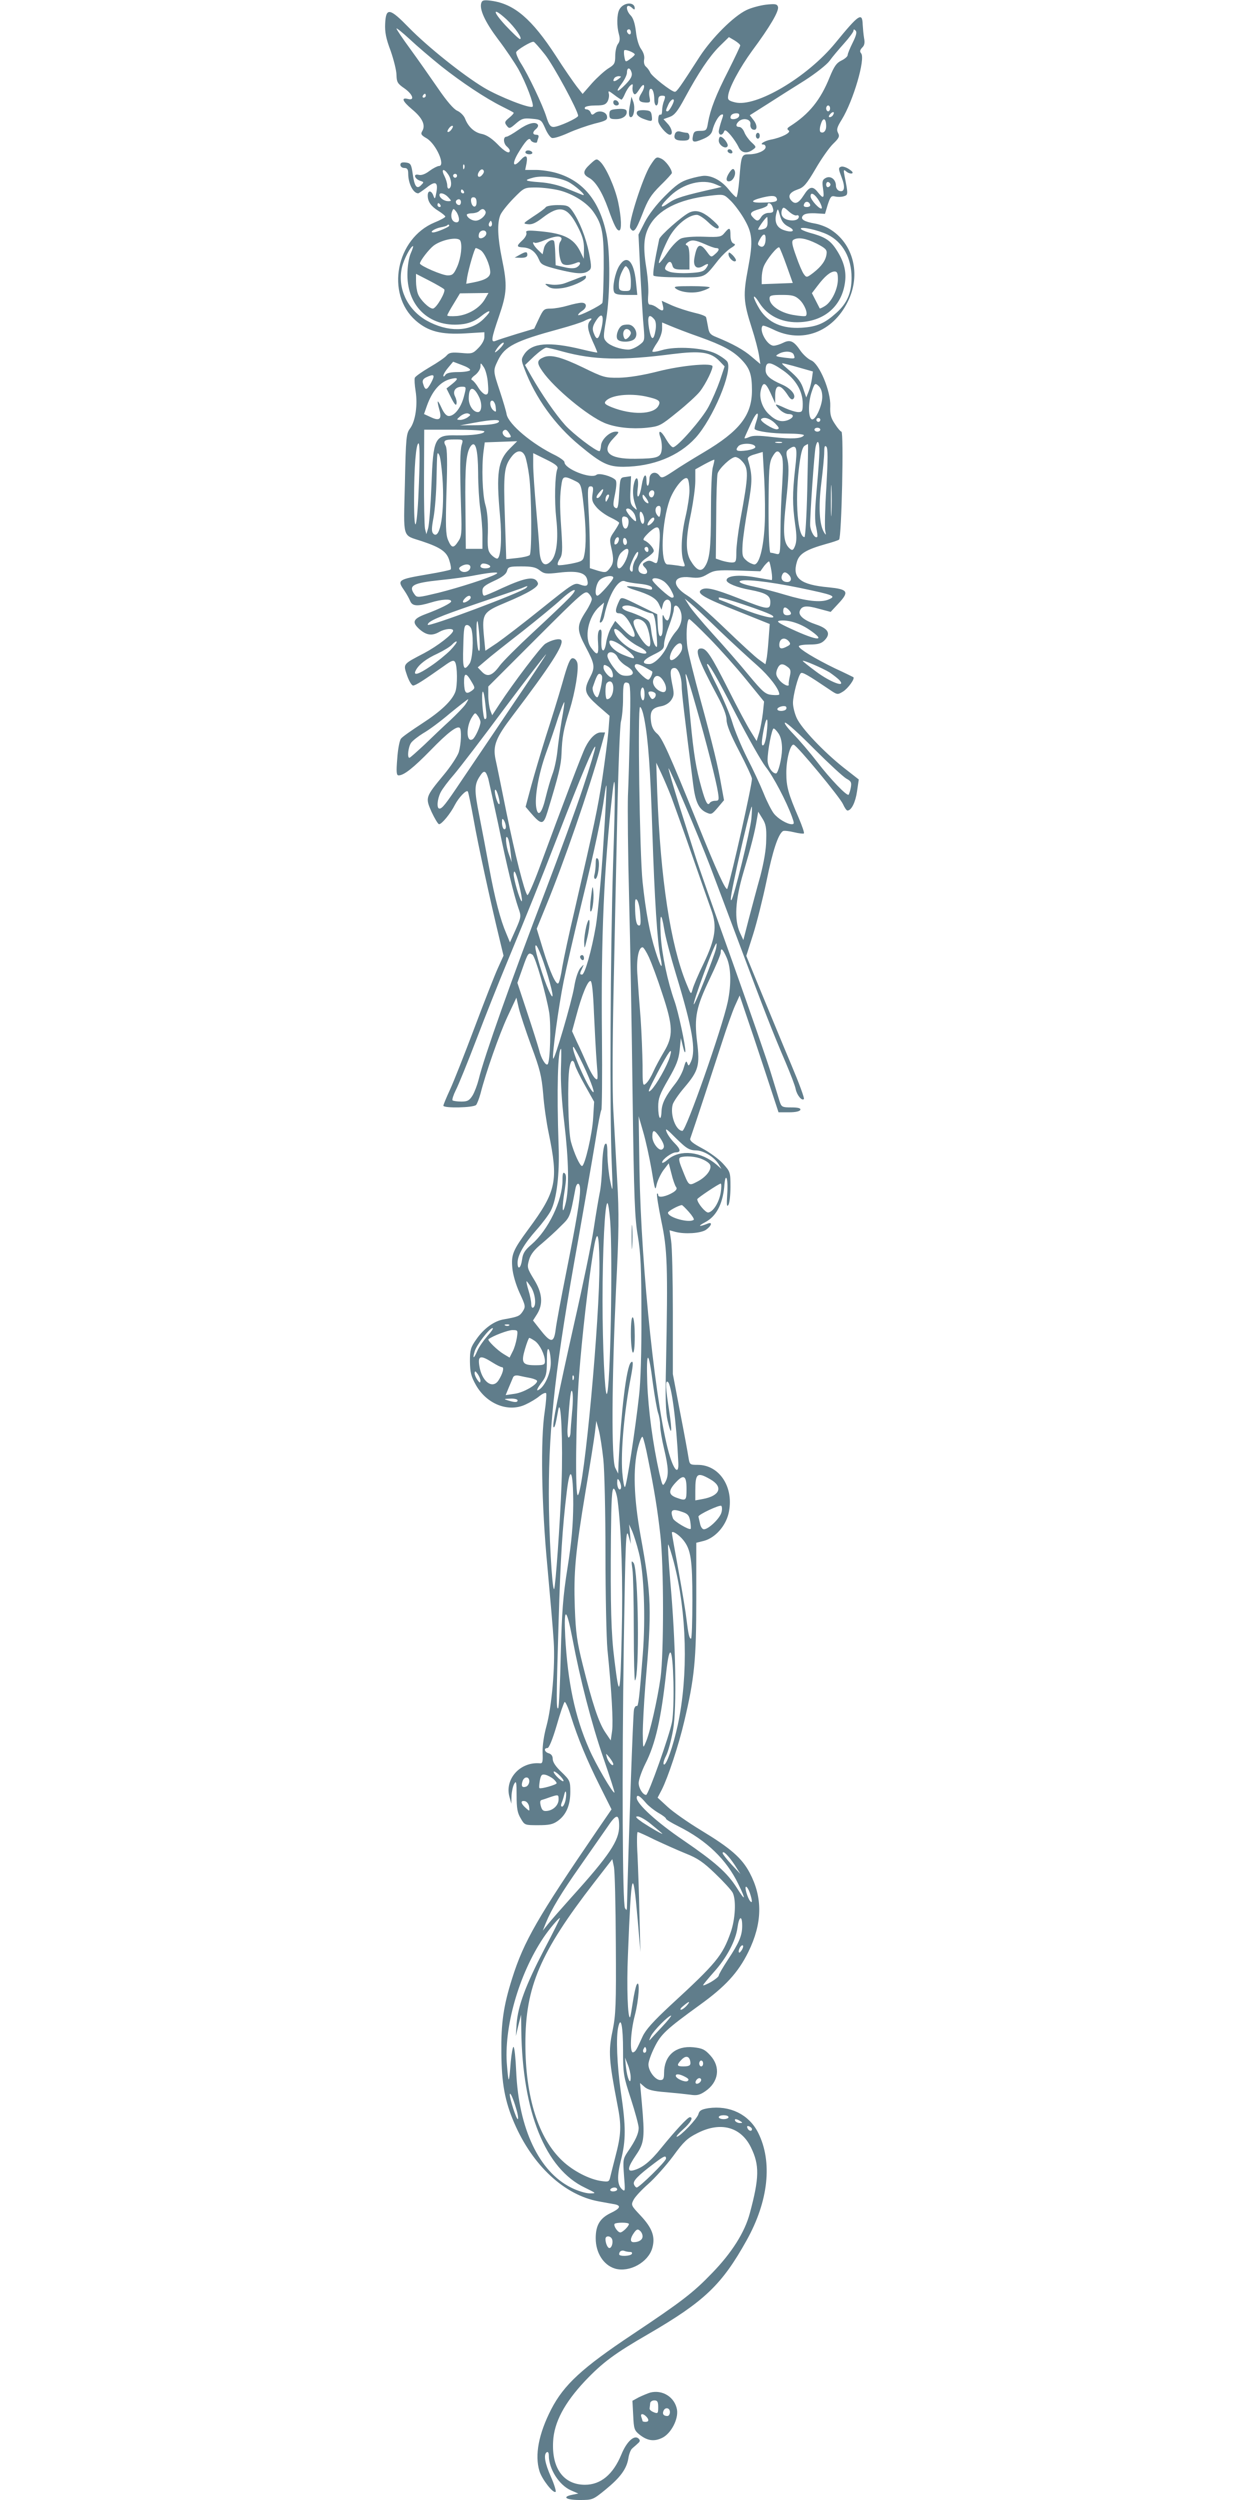 <?xml version="1.0" standalone="no"?>
<!DOCTYPE svg PUBLIC "-//W3C//DTD SVG 20010904//EN"
 "http://www.w3.org/TR/2001/REC-SVG-20010904/DTD/svg10.dtd">
<svg version="1.0" xmlns="http://www.w3.org/2000/svg"
 width="640pt" height="1280pt" viewBox="0 0 640 1280"
 preserveAspectRatio="xMidYMid meet">
<g transform="translate(0,1280) scale(0.1,-0.1)"
fill="#607d8b" stroke="none">
<path d="M2465 12787 c-13 -32 18 -99 85 -188 39 -51 85 -120 104 -153 39 -70
82 -184 73 -192 -12 -12 -172 51 -249 97 -108 65 -288 209 -384 307 -99 102
-118 105 -122 21 -2 -43 4 -76 28 -139 16 -46 30 -102 30 -124 1 -36 5 -44 40
-68 43 -30 55 -64 20 -55 -38 10 -30 -11 20 -53 53 -44 70 -81 52 -111 -9 -15
-6 -21 22 -37 49 -29 99 -142 63 -142 -7 0 -29 -11 -48 -25 -22 -17 -42 -24
-56 -20 -29 7 -21 -21 9 -31 19 -6 19 -7 4 -22 -22 -23 -34 -7 -43 58 -7 50
-11 55 -36 58 -19 2 -27 -1 -27 -12 0 -9 9 -16 20 -16 15 0 20 -7 20 -29 0
-50 25 -100 51 -101 3 0 23 14 44 30 45 36 59 28 49 -26 -6 -34 -8 -36 -15
-16 -10 28 -29 29 -29 1 0 -31 16 -55 55 -79 19 -12 35 -25 35 -29 0 -4 -25
-18 -55 -30 -197 -82 -252 -365 -97 -502 64 -56 130 -73 254 -66 l98 6 0 -25
c0 -15 -13 -38 -31 -56 -28 -29 -34 -30 -88 -25 -48 4 -61 2 -74 -13 -8 -10
-47 -37 -87 -60 -39 -23 -73 -47 -76 -54 -3 -7 -1 -38 4 -69 11 -71 -1 -153
-28 -190 -20 -26 -22 -45 -27 -283 -7 -290 -15 -261 87 -295 96 -32 128 -54
141 -100 7 -21 10 -42 6 -45 -3 -3 -54 -14 -114 -24 -158 -27 -161 -29 -122
-85 11 -16 24 -40 29 -52 11 -27 37 -29 106 -8 55 17 104 20 104 6 0 -9 -55
-37 -133 -66 -63 -24 -69 -41 -29 -77 36 -31 64 -35 102 -13 28 16 70 20 70 6
0 -17 -80 -79 -148 -115 -111 -58 -108 -54 -88 -114 10 -29 24 -52 31 -52 13
0 56 28 158 100 40 29 50 32 57 20 12 -19 13 -122 1 -153 -17 -45 -75 -100
-171 -162 -52 -34 -101 -68 -107 -77 -7 -8 -16 -54 -19 -101 -6 -71 -4 -87 7
-87 27 0 75 38 164 129 87 90 136 127 149 114 10 -10 7 -83 -5 -124 -7 -21
-41 -73 -76 -115 -96 -116 -96 -117 -63 -192 16 -34 33 -62 38 -62 14 0 59 55
81 99 20 38 58 78 66 69 3 -3 16 -67 30 -144 22 -126 85 -416 134 -618 l19
-79 -29 -64 c-16 -35 -70 -173 -120 -306 -50 -133 -106 -275 -125 -316 -19
-41 -34 -78 -34 -82 0 -14 156 -11 168 4 5 6 15 32 22 57 27 107 96 303 138
394 l46 98 12 -53 c7 -30 36 -117 64 -194 45 -120 53 -155 61 -245 4 -58 17
-148 28 -200 51 -247 40 -299 -104 -494 -79 -107 -88 -130 -82 -197 3 -35 18
-86 37 -128 31 -67 32 -71 16 -96 -16 -24 -24 -27 -96 -40 -50 -8 -103 -47
-141 -102 -30 -42 -33 -55 -33 -114 1 -56 6 -77 31 -121 55 -97 166 -141 254
-99 24 11 56 30 71 43 15 12 30 19 34 15 3 -3 0 -46 -7 -94 -22 -142 -17 -473
14 -798 14 -154 29 -325 32 -380 8 -128 -10 -332 -37 -432 -13 -47 -21 -101
-20 -135 2 -50 0 -58 -15 -56 -101 8 -181 -82 -154 -174 l9 -33 1 40 c1 22 7
50 14 62 10 18 12 9 12 -60 0 -65 4 -89 21 -117 20 -35 21 -35 90 -35 55 0 75
4 100 22 43 31 64 80 64 149 0 55 -2 59 -45 101 -29 27 -45 51 -45 67 0 15 -7
25 -20 29 -22 6 -28 27 -7 27 8 0 26 44 47 115 18 64 37 118 41 121 4 2 19
-30 32 -73 36 -114 81 -223 148 -357 l60 -120 -72 -105 c-306 -448 -377 -570
-437 -761 -44 -139 -57 -228 -55 -380 1 -156 18 -249 66 -360 94 -218 257
-369 432 -401 33 -6 70 -13 83 -15 34 -7 27 -22 -22 -45 -55 -27 -76 -63 -76
-129 0 -75 40 -137 98 -155 74 -22 172 32 192 106 16 57 -1 102 -60 165 -49
52 -50 54 -36 81 8 16 42 52 76 82 33 29 90 93 126 141 55 76 74 93 126 119
118 60 222 31 273 -74 44 -90 43 -155 -6 -337 -26 -98 -93 -203 -193 -306 -97
-101 -156 -146 -406 -313 -260 -173 -353 -259 -418 -385 -64 -125 -85 -234
-60 -316 12 -41 71 -117 83 -106 3 3 -7 38 -24 76 -32 72 -39 116 -21 127 6 3
10 -4 10 -18 0 -68 52 -150 112 -177 l39 -17 -30 -6 c-56 -11 -34 -27 37 -27
66 0 68 1 132 53 76 62 108 106 117 159 3 22 12 45 19 51 7 7 21 18 29 26 12
10 14 16 5 25 -22 22 -62 -15 -89 -82 -42 -101 -105 -154 -186 -154 -109 0
-171 84 -163 222 5 98 58 197 162 308 92 97 153 142 326 242 287 167 376 252
503 480 112 201 133 402 59 550 -47 94 -145 142 -256 126 -35 -6 -45 -12 -50
-30 -6 -24 -94 -116 -111 -116 -5 0 9 17 33 38 38 34 54 62 34 62 -11 0 -77
-72 -146 -157 -56 -70 -97 -103 -143 -115 -34 -9 -29 16 14 79 42 61 45 89 29
268 l-9 100 23 -20 c17 -15 43 -22 109 -27 47 -4 104 -10 126 -13 32 -5 47 -2
75 17 70 47 81 125 27 184 -28 31 -41 37 -87 42 -91 9 -150 -43 -150 -132 0
-29 -4 -36 -19 -36 -26 0 -61 46 -61 80 0 15 14 54 31 88 33 67 60 92 231 216
132 95 197 166 249 271 73 148 75 279 7 407 -40 75 -97 125 -249 217 -66 40
-143 94 -171 120 l-51 47 21 40 c32 63 87 229 115 349 53 223 62 317 62 628
l0 288 40 10 c57 16 109 74 125 139 31 131 -44 250 -158 250 -40 0 -41 1 -47
38 -3 20 -22 125 -43 232 l-37 195 0 315 c0 173 -4 339 -9 368 l-8 53 29 -8
c49 -13 129 -8 157 10 29 20 36 43 9 32 -45 -18 -53 -14 -13 7 56 29 89 90 98
180 3 43 8 56 13 43 4 -11 5 -49 2 -85 -3 -48 -2 -61 6 -50 6 8 11 50 11 93 0
76 -1 78 -39 120 -21 23 -69 58 -105 77 -47 25 -65 39 -62 50 22 62 126 380
162 491 24 75 54 160 67 189 l24 53 30 -89 c17 -49 62 -183 100 -299 l69 -210
54 0 c34 0 55 5 58 13 2 8 -11 12 -46 12 -48 0 -51 2 -61 33 -5 17 -24 79 -42
137 -17 58 -107 317 -199 576 -93 259 -177 499 -188 535 -11 35 -48 151 -82
258 -33 106 -59 195 -57 197 4 5 153 -345 212 -499 24 -64 95 -251 156 -415
122 -326 165 -437 232 -593 24 -57 48 -118 51 -136 7 -32 32 -61 42 -50 4 3
-25 82 -64 174 -39 92 -106 256 -151 364 l-80 195 35 110 c19 60 50 184 69
275 31 152 59 238 84 254 6 3 31 0 56 -6 25 -6 48 -9 51 -6 3 3 -9 38 -26 78
-54 125 -64 162 -64 229 -1 70 21 153 38 147 19 -6 237 -270 252 -304 8 -18
18 -33 23 -33 20 0 41 42 49 98 l9 61 -78 61 c-101 80 -216 201 -240 254 -10
22 -19 57 -19 77 0 37 26 138 40 152 7 8 38 -10 146 -83 41 -28 42 -28 70 -11
26 16 63 67 53 74 -2 1 -44 22 -94 45 -103 50 -185 100 -185 113 0 5 25 9 55
9 42 0 60 5 76 21 34 34 21 60 -41 81 -63 21 -94 47 -85 70 10 27 34 29 98 11
l60 -16 39 42 c58 62 50 74 -50 84 -144 13 -187 47 -162 130 12 42 47 63 150
92 30 8 60 18 66 22 13 9 25 553 12 553 -4 0 -19 17 -33 39 -21 31 -26 49 -24
92 3 76 -56 217 -98 234 -16 7 -39 28 -53 47 -35 52 -54 61 -90 43 -16 -8 -38
-15 -49 -15 -33 0 -77 80 -56 102 3 3 27 -6 54 -19 147 -73 305 -14 382 143
69 139 28 299 -94 372 -18 11 -50 23 -72 27 -59 10 -79 23 -64 41 8 10 28 13
62 12 l51 -3 14 47 c14 42 18 47 38 42 12 -3 32 -3 44 1 23 7 23 9 4 105 -6
31 -5 34 9 22 9 -8 22 -12 29 -10 8 3 2 11 -15 22 -15 10 -34 16 -42 12 -13
-5 -12 -12 4 -54 20 -51 15 -79 -13 -69 -9 4 -16 15 -16 26 0 32 -27 53 -52
40 -17 -9 -20 -17 -14 -55 7 -50 2 -54 -26 -19 -27 35 -44 31 -73 -15 -27 -42
-45 -49 -65 -25 -18 22 -6 41 34 55 31 10 45 26 92 106 30 52 71 110 90 128
30 29 34 38 25 55 -9 17 -6 29 19 69 59 96 122 311 99 339 -8 9 -6 17 5 29 12
11 15 25 10 49 -3 18 -6 50 -7 69 -2 65 -19 54 -140 -94 -144 -176 -407 -331
-514 -304 -32 8 -38 13 -35 33 4 41 59 143 123 231 92 124 140 206 132 226 -5
14 -15 15 -62 10 -31 -4 -76 -16 -100 -28 -66 -32 -175 -141 -238 -237 -103
-160 -118 -181 -128 -181 -17 0 -119 80 -126 99 -4 9 -13 22 -21 29 -9 7 -13
22 -10 38 3 16 -3 35 -15 52 -12 16 -23 52 -27 90 -5 42 -14 70 -27 83 -19 19
-26 49 -11 49 4 0 13 -5 20 -12 8 -8 12 -8 12 -1 0 36 -59 32 -79 -6 -13 -24
-14 -85 -2 -127 6 -21 5 -36 -5 -49 -8 -10 -14 -38 -14 -61 0 -38 -4 -45 -35
-64 -19 -12 -57 -46 -84 -76 l-48 -55 -30 38 c-16 21 -65 91 -107 157 -123
189 -213 266 -330 282 -36 5 -47 3 -51 -9z m128 -86 c44 -41 85 -101 69 -101
-5 0 -38 32 -74 70 -69 75 -66 96 5 31z m-334 -240 c105 -83 225 -163 311
-206 30 -15 57 -29 60 -32 2 -2 -8 -14 -23 -26 -23 -19 -25 -24 -13 -40 13
-17 16 -17 48 11 29 25 39 28 81 24 47 -4 49 -6 68 -48 10 -25 26 -47 34 -50
9 -4 46 8 84 25 37 17 98 38 135 48 58 14 67 19 64 37 -3 24 -42 34 -63 16
-12 -10 -16 -9 -21 4 -3 9 -13 16 -21 16 -8 0 -11 5 -8 10 3 6 28 10 55 10 40
0 51 4 61 21 6 12 9 29 6 40 -4 16 -1 15 27 -6 18 -14 35 -25 38 -25 3 0 11
13 18 30 7 16 19 35 27 42 12 10 14 9 12 -7 -2 -11 0 -26 5 -33 6 -10 13 -5
29 20 12 19 22 28 24 20 3 -7 -3 -24 -12 -38 -21 -33 -16 -47 19 -49 26 -1 27
1 21 31 -3 18 -1 35 4 38 11 7 21 -17 21 -55 0 -16 5 -29 10 -29 6 0 10 11 10
25 0 18 5 25 20 25 17 0 18 -3 10 -26 -6 -14 -10 -36 -10 -50 0 -13 -3 -23 -7
-21 -9 2 -13 -6 -13 -32 0 -20 43 -71 60 -71 17 0 11 33 -12 57 l-21 23 31 11
c25 9 41 28 78 97 71 131 125 212 178 265 l48 47 29 -17 c16 -10 29 -21 29
-26 0 -4 -27 -61 -60 -127 -65 -127 -93 -200 -105 -268 -6 -39 -9 -42 -40 -42
-27 0 -33 -4 -37 -25 -7 -34 2 -38 51 -17 29 12 43 25 48 42 9 38 31 77 46 83
12 4 12 0 1 -31 -7 -21 -13 -45 -14 -54 0 -22 18 -24 27 -2 4 12 11 8 34 -18
15 -18 33 -45 40 -60 13 -31 43 -37 74 -14 18 13 18 14 -8 38 -14 13 -31 37
-36 51 -6 15 -17 27 -26 27 -19 0 -19 14 -1 30 24 19 62 9 58 -16 -2 -12 4
-24 12 -27 23 -9 26 20 5 47 l-20 26 90 57 c50 32 136 87 191 121 56 36 112
80 127 100 15 21 49 61 75 90 27 30 48 59 48 65 0 8 3 8 11 0 7 -7 3 -25 -15
-61 -14 -28 -26 -57 -26 -64 0 -7 -15 -20 -32 -28 -25 -12 -37 -29 -60 -85
-47 -117 -105 -189 -204 -252 -14 -9 -16 -14 -6 -21 15 -10 -37 -37 -92 -47
-34 -7 -61 -25 -37 -25 6 0 11 -6 11 -13 0 -18 -43 -37 -84 -37 -40 0 -41 -4
-51 -132 -4 -49 -11 -88 -15 -88 -3 0 -22 18 -40 41 -34 42 -81 69 -123 69
-13 0 -48 -7 -77 -16 -44 -13 -68 -30 -126 -88 -44 -44 -83 -95 -103 -134
l-32 -63 10 -207 c6 -114 13 -236 17 -272 5 -64 5 -66 -25 -88 -17 -12 -40
-22 -53 -22 -40 0 -94 19 -113 40 -17 19 -17 24 -1 118 20 122 21 342 1 434
-35 169 -119 272 -255 312 -30 9 -78 16 -107 16 l-54 0 7 35 c7 40 -4 45 -31
15 -37 -41 -45 -21 -14 33 38 64 59 87 66 70 4 -12 33 -19 33 -9 0 2 3 11 6
20 4 11 1 16 -10 16 -20 0 -21 14 -1 30 8 7 12 16 9 21 -11 19 -52 8 -100 -26
-27 -19 -55 -35 -61 -35 -18 0 -16 -35 2 -50 8 -7 15 -16 15 -21 0 -20 -26 -6
-65 35 -28 28 -54 45 -77 50 -39 7 -71 37 -87 79 -6 15 -24 33 -40 40 -18 8
-53 48 -100 117 -40 58 -103 148 -141 200 -38 52 -70 99 -70 104 0 4 30 -20
67 -54 37 -35 110 -97 162 -139z m971 173 c0 -8 -4 -12 -10 -9 -5 3 -10 10
-10 16 0 5 5 9 10 9 6 0 10 -7 10 -16z m-440 -113 c43 -54 170 -288 170 -314
0 -11 -100 -57 -126 -57 -16 0 -24 11 -37 53 -19 60 -92 214 -132 276 -14 23
-24 48 -22 54 4 12 77 56 89 53 4 0 30 -30 58 -65z m460 0 c0 -3 -11 -14 -24
-23 -23 -17 -24 -17 -29 10 -3 15 -3 30 -1 34 5 8 54 -12 54 -21z m-16 -93 c4
-17 -4 -32 -31 -60 -44 -45 -55 -42 -19 5 14 19 26 44 26 55 0 29 16 28 24 0z
m-68 -33 c-21 -16 -32 -13 -21 4 3 6 14 11 23 11 15 -1 15 -2 -2 -15z m-986
-85 c0 -5 -5 -10 -11 -10 -5 0 -7 5 -4 10 3 6 8 10 11 10 2 0 4 -4 4 -10z
m1270 -25 c0 -12 -24 -55 -32 -55 -11 0 -10 4 4 35 9 21 28 35 28 20z m800
-40 c0 -8 -4 -15 -10 -15 -5 0 -10 7 -10 15 0 8 5 15 10 15 6 0 10 -7 10 -15z
m15 -34 c-3 -6 -11 -11 -17 -11 -6 0 -6 6 2 15 14 17 26 13 15 -4z m-481 -6
c-6 -16 -44 -21 -44 -7 0 14 12 22 31 22 12 0 16 -5 13 -15z m446 -52 c0 -23
-14 -38 -29 -29 -5 4 -5 21 2 41 11 37 27 30 27 -12z m-1920 -18 c-7 -9 -15
-13 -18 -10 -3 2 1 11 8 20 7 9 15 13 18 10 3 -2 -1 -11 -8 -20z m67 -197 c-3
-8 -6 -5 -6 6 -1 11 2 17 5 13 3 -3 4 -12 1 -19z m93 -32 c-17 -22 -32 -9 -18
14 8 12 16 16 22 10 6 -6 4 -15 -4 -24z m-176 2 c18 -25 21 -64 6 -73 -5 -3
-10 3 -10 15 0 12 -7 34 -15 50 -18 35 -3 40 19 8z m46 -8 c0 -5 -4 -10 -10
-10 -5 0 -10 5 -10 10 0 6 5 10 10 10 6 0 10 -4 10 -10z m565 -29 c37 -17 109
-82 75 -68 -8 3 -44 18 -79 32 -40 17 -91 29 -137 32 -79 6 -85 10 -32 24 45
11 124 2 173 -20z m760 -15 l30 -13 -25 -6 c-173 -39 -209 -50 -248 -77 -49
-35 -44 -14 10 37 67 64 165 89 233 59z m587 -1 c0 -5 -5 -11 -11 -13 -6 -2
-11 4 -11 13 0 9 5 15 11 13 6 -2 11 -8 11 -13z m-1387 -30 c70 -18 142 -64
174 -111 45 -65 53 -108 52 -288 -1 -92 -4 -172 -7 -177 -8 -14 -124 -71 -124
-62 0 5 9 14 20 21 27 17 26 42 -2 42 -13 0 -45 -7 -72 -15 -27 -8 -66 -15
-86 -15 -34 0 -38 -3 -61 -52 l-24 -51 -90 -27 c-49 -15 -98 -31 -107 -35 -26
-11 -23 10 17 126 41 119 43 159 15 294 -22 108 -25 180 -9 222 5 15 36 54 67
86 56 57 56 57 117 57 33 0 88 -7 120 -15z m-490 -5 c3 -5 1 -10 -4 -10 -6 0
-11 5 -11 10 0 6 2 10 4 10 3 0 8 -4 11 -10z m-80 -30 c18 -19 17 -20 -1 -20
-20 0 -44 17 -44 32 0 15 27 8 45 -12z m1511 -104 c47 -79 51 -117 24 -260
-26 -137 -24 -171 19 -305 17 -52 33 -115 37 -140 l7 -45 -44 37 c-41 36 -98
67 -181 101 -31 12 -38 20 -43 53 -4 21 -8 43 -10 49 -2 6 -29 16 -61 23 -33
8 -83 24 -113 37 l-53 24 6 -25 c7 -28 -2 -32 -30 -10 -10 8 -26 15 -34 15
-12 0 -14 11 -11 52 2 28 -2 84 -8 124 -19 115 -16 169 11 222 45 87 150 141
313 160 69 8 71 8 102 -22 18 -16 49 -57 69 -90z m388 85 c10 -17 16 -34 13
-38 -9 -8 -57 44 -57 62 0 25 22 12 44 -24z m-216 9 c2 -12 -12 -16 -65 -17
-73 -3 -77 9 -8 26 51 12 69 10 73 -9z m-1538 -16 c0 -31 -23 -28 -28 4 -2 15
2 22 12 22 11 0 16 -9 16 -26z m-80 1 c0 -8 -4 -15 -9 -15 -13 0 -22 16 -14
24 11 11 23 6 23 -9z m1788 -13 c2 -7 -5 -12 -17 -12 -14 0 -19 5 -14 15 6 17
25 15 31 -3z m-1893 -2 c3 -5 1 -10 -4 -10 -6 0 -11 5 -11 10 0 6 2 10 4 10 3
0 8 -4 11 -10z m1699 -6 c10 -27 7 -34 -19 -34 -14 0 -30 -9 -37 -20 -15 -24
-22 -25 -42 -4 -21 21 -13 31 34 44 22 6 40 15 40 20 0 16 17 11 24 -6z m124
-47 c6 3 12 0 12 -6 0 -17 -26 -24 -55 -17 -29 7 -40 27 -31 53 6 14 10 13 34
-9 15 -14 33 -23 40 -21z m-1728 -20 c0 -12 -6 -17 -17 -15 -20 4 -28 30 -18
56 6 16 8 15 21 -2 8 -11 14 -28 14 -39z m135 42 c10 -15 -24 -49 -50 -49 -20
0 -45 17 -45 31 0 3 12 7 26 7 14 0 31 5 37 11 14 14 24 14 32 0z m1553 -80
c41 -21 18 -33 -28 -16 -34 13 -46 42 -35 85 7 27 8 27 19 -13 8 -29 20 -44
44 -56z m-108 22 c0 -21 -6 -30 -22 -34 -12 -4 -24 -4 -26 -2 -4 3 38 63 46
64 1 1 2 -12 2 -28z m-1414 -18 c-10 -10 -19 5 -10 18 6 11 8 11 12 0 2 -7 1
-15 -2 -18z m-216 1 c0 -6 -65 -34 -82 -34 -22 0 7 20 38 26 16 3 31 7 33 10
6 6 11 5 11 -2z m1937 -45 c78 -38 123 -120 123 -221 0 -78 -23 -131 -78 -180
-60 -54 -99 -71 -178 -76 -99 -6 -170 25 -214 94 -16 26 -30 55 -30 63 0 8 13
-5 28 -30 41 -64 110 -99 193 -99 137 1 231 81 246 209 7 57 -9 110 -49 169
-30 44 -59 61 -135 81 -24 7 -43 16 -43 20 0 13 89 -7 137 -30z m-1747 6 c0
-16 -27 -32 -37 -22 -3 4 -3 13 0 22 8 20 37 20 37 0z m1430 -27 c0 -33 -13
-49 -30 -38 -12 7 -12 12 0 34 17 32 30 33 30 4z m-1564 -9 c12 -21 5 -88 -15
-134 -17 -38 -24 -45 -48 -45 -27 -1 -142 49 -143 61 0 13 46 73 71 92 41 30
122 46 135 26z m1825 -16 c46 -24 54 -32 51 -53 -4 -33 -25 -63 -67 -96 -34
-26 -36 -26 -49 -8 -8 10 -26 52 -40 93 -21 58 -24 76 -14 83 24 15 64 8 119
-19z m-2078 -50 c-10 -23 -17 -67 -17 -109 -1 -169 123 -277 288 -253 32 5 62
18 88 39 51 41 60 32 14 -13 -67 -67 -183 -70 -294 -7 -98 57 -148 166 -124
271 10 43 45 109 57 109 2 0 -3 -17 -12 -37z m1925 -65 l31 -87 -79 -3 -80 -3
0 32 c0 17 4 43 10 58 14 36 72 107 80 98 4 -5 21 -47 38 -95z m-1569 82 c21
-11 51 -78 51 -114 0 -25 -25 -40 -86 -52 l-37 -7 5 34 c8 46 38 149 44 149 3
0 13 -4 23 -10z m1831 -150 c0 -49 -31 -114 -65 -136 -14 -9 -27 -15 -28 -13
-1 2 -11 21 -21 41 l-19 37 29 38 c37 49 65 72 87 73 13 0 17 -8 17 -40z
m-2016 -51 c11 -10 -40 -99 -58 -99 -19 0 -65 45 -76 75 -6 15 -10 44 -10 65
l0 38 68 -35 c37 -19 71 -39 76 -44z m209 -50 c-26 -46 -85 -81 -143 -87 -28
-2 -50 -1 -50 3 0 4 15 31 33 60 l32 53 73 1 73 1 -18 -31z m1610 -3 c26 -24
45 -71 33 -83 -3 -4 -34 -1 -68 5 -65 12 -118 49 -118 84 0 15 9 18 64 18 53
0 67 -4 89 -24z m-1014 -149 c-14 -58 -24 -63 -40 -20 -7 20 -5 33 12 60 31
49 44 30 28 -40z m271 48 c8 -9 10 -29 7 -52 -10 -61 -23 -58 -34 6 -10 63 -1
79 27 46z m-328 -7 c-18 -18 -14 -47 13 -107 14 -30 24 -55 23 -56 -2 -1 -37
6 -78 16 -169 41 -257 34 -296 -25 -16 -25 -16 -29 1 -74 56 -149 157 -289
282 -392 113 -94 147 -110 225 -110 150 1 283 54 369 148 89 98 192 342 163
390 -6 9 -32 28 -58 41 -62 31 -206 40 -278 18 -27 -8 -48 -11 -48 -6 0 4 11
25 25 45 14 21 25 51 25 70 l0 33 43 -18 c24 -10 90 -36 148 -56 120 -43 172
-71 216 -117 42 -44 53 -76 53 -157 0 -127 -63 -208 -247 -317 -54 -32 -124
-75 -156 -97 -53 -35 -60 -37 -71 -22 -19 26 -51 15 -51 -17 0 -14 -3 -30 -7
-34 -5 -4 -8 7 -8 25 0 45 -16 30 -24 -21 -10 -66 -29 -85 -21 -20 8 60 -10
74 -21 17 -6 -35 -3 -70 12 -110 7 -19 6 -19 -12 -2 -16 15 -19 30 -16 88 l3
71 -28 -4 c-28 -3 -28 -4 -33 -85 -4 -69 -7 -81 -20 -73 -12 8 -12 18 -1 71 8
42 9 65 2 72 -19 19 -84 37 -97 26 -28 -23 -164 30 -164 65 0 6 -20 21 -43 33
-123 59 -242 160 -253 211 -2 15 -18 68 -34 117 -36 108 -36 107 -10 161 35
71 87 98 315 160 55 15 111 33 125 40 32 17 48 18 32 2z m-466 -146 c-16 -15
-25 -20 -21 -12 13 25 38 50 44 45 3 -3 -8 -18 -23 -33z m325 -12 c158 -43
299 -47 561 -13 145 18 197 11 242 -36 l26 -27 -24 -72 c-14 -40 -40 -100 -58
-134 -33 -63 -160 -208 -182 -208 -7 0 -22 18 -35 40 -26 47 -45 53 -30 11 6
-16 9 -44 7 -62 -4 -41 -21 -47 -136 -48 -137 -2 -177 37 -110 106 29 30 30
33 11 33 -32 0 -75 -41 -76 -73 -1 -15 -5 -27 -8 -27 -19 0 -134 88 -175 133
-51 57 -121 159 -173 250 l-33 58 47 45 c26 24 54 44 62 44 7 0 45 -9 84 -20z
m1183 -16 c8 -22 9 -22 -49 -15 -45 6 -48 8 -30 18 29 18 72 16 79 -3z m-1657
-79 c-2 -5 -29 -10 -61 -10 -39 0 -60 -5 -66 -15 -6 -9 -10 -10 -10 -3 0 6 11
25 25 41 l25 30 45 -17 c25 -9 44 -20 42 -26z m91 -67 c4 -47 2 -58 -11 -58
-8 0 -25 15 -37 34 -11 19 -26 37 -33 40 -8 3 -2 13 16 26 15 12 27 31 27 43
0 21 1 21 17 -3 9 -13 19 -50 21 -82z m1512 65 c64 -45 100 -106 100 -170 0
-38 -3 -43 -22 -43 -13 0 -43 9 -67 20 -56 26 -59 25 -31 -5 13 -14 34 -25 47
-25 31 0 29 -18 -3 -31 -33 -12 -61 -4 -96 29 -34 31 -52 82 -43 122 11 48 24
45 50 -12 l24 -53 0 43 c1 58 27 57 65 -2 12 -19 21 -25 28 -18 17 17 -11 53
-60 74 -60 26 -82 46 -82 73 0 47 21 46 90 -2z m99 10 l53 -15 -5 -37 c-3 -20
-10 -49 -17 -66 l-12 -30 -12 35 c-13 44 -29 65 -81 109 -39 34 -39 34 -10 27
17 -4 54 -14 84 -23z m-1902 -73 c-22 -40 -30 -41 -41 -4 -5 15 0 24 16 32 42
20 47 13 25 -28z m108 -6 l-29 -23 24 -48 c16 -32 25 -42 27 -31 3 9 -1 26 -7
38 -14 27 2 50 35 50 23 0 23 -1 10 -51 -15 -57 -48 -99 -77 -99 -12 0 -25 14
-38 43 -21 46 -25 41 -10 -13 13 -46 0 -57 -44 -36 l-35 16 15 43 c27 75 67
122 119 136 42 11 45 3 10 -25z m1895 -66 c0 -45 -35 -121 -53 -115 -19 6 -20
83 -2 138 16 48 18 50 36 33 12 -11 19 -30 19 -56z m-1758 1 c18 -35 15 -79
-5 -79 -24 0 -47 34 -47 70 0 62 24 66 52 9z m86 -54 c3 -25 2 -27 -12 -16
-19 16 -22 55 -3 49 6 -3 14 -17 15 -33z m1333 -77 c-6 -17 -9 -33 -7 -35 12
-12 90 -23 169 -23 49 0 86 -4 83 -9 -11 -17 -63 -20 -158 -9 -75 9 -103 9
-123 0 -15 -7 -25 -8 -23 -4 1 5 17 38 33 74 29 64 47 68 26 6z m-1477 25
c-10 -7 -27 -13 -38 -13 -20 1 -20 1 2 20 13 10 30 16 39 13 14 -6 14 -8 -3
-20z m1574 -30 c22 -23 24 -28 11 -31 -19 -3 -91 42 -82 52 14 14 45 4 71 -21z
m232 17 c0 -5 -4 -10 -10 -10 -5 0 -10 5 -10 10 0 6 5 10 10 10 6 0 10 -4 10
-10z m-1648 -12 c-8 -8 -47 -14 -105 -15 l-92 -1 70 13 c97 18 143 19 127 3z
m1648 -38 c0 -5 -7 -10 -15 -10 -8 0 -15 5 -15 10 0 6 7 10 15 10 8 0 15 -4
15 -10z m-1720 -9 c0 -13 -63 -21 -142 -20 -113 3 -120 -11 -129 -256 -4 -104
-12 -203 -17 -220 l-9 -30 -7 28 c-3 15 -6 136 -5 267 l1 240 154 0 c86 0 154
-4 154 -9z m128 -11 c11 -17 10 -20 -7 -20 -19 0 -35 23 -24 34 10 10 18 7 31
-14z m-244 -57 c-9 -29 -10 -116 -3 -338 4 -115 2 -133 -15 -157 -24 -37 -34
-35 -52 7 -12 29 -13 73 -8 248 5 149 4 219 -4 234 -15 27 -7 33 46 33 44 0
44 0 36 -27z m246 -20 c-61 -61 -70 -124 -50 -343 11 -118 4 -220 -15 -220 -6
0 -20 9 -31 21 -16 18 -19 34 -16 113 1 60 -3 109 -13 142 -15 50 -20 195 -9
275 l6 44 83 3 83 3 -38 -38z m1393 30 c-7 -2 -21 -2 -30 0 -10 3 -4 5 12 5
17 0 24 -2 18 -5z m191 -76 c-2 -39 -9 -126 -15 -192 -7 -83 -8 -134 0 -165 5
-24 8 -47 5 -49 -11 -11 -35 29 -36 60 -1 50 21 370 28 401 12 52 23 18 18
-55z m-2049 -129 c-8 -234 -25 -292 -25 -87 0 167 10 289 23 289 6 0 7 -72 2
-202z m303 52 c0 -63 5 -146 11 -185 6 -38 11 -100 11 -137 l0 -68 -42 0 -43
0 -2 217 c-3 208 4 280 29 311 23 27 35 -21 36 -138z m1419 133 c3 -7 -13 -14
-42 -19 -52 -7 -64 -2 -45 21 15 18 81 17 87 -2z m266 -226 c-3 -130 -10 -237
-14 -237 -34 0 -49 180 -29 348 9 76 17 110 29 119 9 6 17 10 18 9 1 -1 -1
-108 -4 -239z m-62 113 c-14 -126 -14 -183 0 -284 9 -60 8 -88 0 -110 -9 -23
-14 -26 -26 -16 -34 29 -38 77 -20 244 13 121 15 173 8 208 -10 43 -9 49 11
62 35 23 40 4 27 -104z m160 -94 c-7 -107 -9 -207 -6 -223 5 -23 4 -25 -5 -10
-25 39 -30 131 -15 253 8 65 15 137 15 159 0 29 3 36 11 28 8 -8 8 -62 0 -207z
m-1542 157 c6 -16 15 -59 20 -98 13 -93 15 -395 3 -407 -5 -5 -34 -12 -64 -15
l-56 -6 -7 215 c-8 228 -4 261 36 312 27 34 54 33 68 -1z m1226 -353 c-6 -117
-28 -200 -53 -200 -9 1 -28 9 -40 20 -21 18 -23 26 -20 82 2 35 15 123 28 196
23 131 23 159 -1 241 -3 9 10 18 36 25 l40 12 8 -141 c4 -77 5 -183 2 -235z
m86 358 c9 -16 9 -56 4 -147 -5 -69 -9 -179 -9 -244 -1 -113 -2 -118 -21 -113
-11 3 -24 6 -30 6 -6 0 -10 82 -10 228 1 196 3 231 18 260 21 38 32 40 48 10z
m-1736 -110 c13 -177 -11 -325 -46 -291 -10 10 -10 27 1 85 7 39 14 128 15
197 3 143 3 141 14 121 5 -8 12 -59 16 -112z m589 42 c-13 -30 -16 -166 -6
-255 12 -107 2 -190 -28 -219 -32 -33 -54 -11 -58 55 -1 30 -9 127 -17 215 -8
89 -15 189 -15 223 l0 61 65 -32 c49 -24 64 -36 59 -48z m941 43 c40 -39 39
-69 -5 -307 -11 -61 -20 -134 -20 -163 0 -49 -2 -53 -24 -53 -12 0 -36 5 -52
10 l-29 10 2 206 c0 113 4 216 7 229 7 26 69 85 91 85 7 0 21 -7 30 -17z
m-145 -34 c-6 -18 -10 -122 -10 -229 0 -194 -7 -248 -34 -285 -19 -25 -42 -13
-71 36 -25 44 -25 112 4 246 11 56 21 128 21 161 l0 59 47 26 c26 14 49 25 50
23 2 -1 -2 -18 -7 -37z m-700 -74 c24 -12 27 -21 38 -122 13 -115 14 -208 3
-257 -5 -27 -12 -31 -66 -42 -33 -6 -64 -10 -68 -7 -4 3 -1 16 8 30 15 22 16
42 9 152 -9 126 -8 177 2 239 6 36 16 36 74 7z m580 -47 c0 -26 -9 -86 -20
-133 -22 -94 -26 -188 -10 -231 10 -27 10 -27 -27 -20 -21 3 -46 6 -55 6 -39
0 -31 217 12 334 25 64 78 125 91 104 5 -7 9 -34 9 -60z m727 -115 c-2 -37 -3
-9 -3 62 0 72 1 102 3 68 2 -34 2 -93 0 -130z m-1223 99 c-5 -32 -2 -43 20
-69 14 -17 46 -40 71 -52 25 -12 45 -24 45 -28 0 -4 -11 -23 -25 -44 -23 -33
-25 -40 -16 -80 15 -63 13 -84 -8 -110 -17 -21 -21 -22 -60 -11 l-41 13 0 97
c0 53 -3 148 -7 210 -5 100 -4 112 11 112 13 0 15 -7 10 -38z m46 -1 c-6 -12
-15 -21 -21 -21 -10 0 -4 15 16 36 15 17 18 9 5 -15z m270 5 c0 -8 -4 -17 -9
-21 -12 -7 -24 12 -16 25 9 15 25 12 25 -4z m-239 -33 c-8 -15 -10 -15 -11 -2
0 17 10 32 18 25 2 -3 -1 -13 -7 -23z m209 -17 c0 -5 -7 -3 -15 4 -8 7 -15 20
-15 28 0 13 3 12 15 -4 8 -10 15 -23 15 -28z m62 -48 c-4 -28 -6 -30 -18 -14
-14 20 -8 46 10 46 8 0 11 -11 8 -32z m-131 -16 c5 -14 7 -27 5 -30 -7 -6 -55
51 -50 60 8 13 35 -5 45 -30z m45 -7 c6 -23 0 -45 -10 -34 -10 12 -15 59 -6
59 5 0 12 -11 16 -25z m-78 -33 c-4 -35 -24 -39 -31 -5 -6 34 -1 44 19 36 9
-3 14 -15 12 -31z m132 20 c0 -10 -22 -32 -32 -32 -5 0 -3 9 4 20 13 20 28 27
28 12z m25 -147 c-7 -78 -9 -84 -26 -75 -22 12 -30 12 -49 0 -12 -7 -12 -12 4
-28 19 -22 7 -38 -19 -28 -29 11 -17 51 22 77 20 13 38 29 40 36 4 12 -25 47
-48 56 -10 4 -2 16 25 42 52 46 60 33 51 -80z m-207 38 c-2 -9 -8 -18 -15 -20
-7 -3 -9 3 -6 16 6 25 26 28 21 4z m42 -9 c0 -8 -4 -14 -10 -14 -5 0 -10 9
-10 21 0 11 5 17 10 14 6 -3 10 -13 10 -21z m110 -40 c0 -8 -4 -12 -10 -9 -5
3 -10 10 -10 16 0 5 5 9 10 9 6 0 10 -7 10 -16z m-105 -21 c-8 -35 -32 -73
-45 -73 -18 0 -10 60 10 80 29 29 44 26 35 -7z m41 -25 c-9 -12 -16 -34 -16
-47 0 -18 -3 -22 -11 -14 -8 8 -5 24 11 59 12 27 24 43 27 37 2 -7 -3 -23 -11
-35z m694 -63 c4 -25 4 -45 1 -45 -3 0 -43 7 -88 15 -82 14 -143 7 -143 -16 0
-15 53 -37 120 -49 84 -16 106 -30 104 -66 -1 -38 -15 -36 -163 23 -125 49
-168 59 -191 43 -25 -18 14 -41 189 -110 l162 -65 -6 -80 c-3 -44 -8 -90 -11
-103 l-5 -23 -32 23 c-18 12 -97 85 -176 161 -79 76 -165 152 -192 168 -84 52
-76 104 15 93 42 -5 58 -2 88 16 34 20 49 22 154 19 l117 -4 20 28 c12 14 23
25 25 22 3 -3 8 -25 12 -50z m-1440 24 c0 -5 -11 -9 -25 -9 -24 0 -32 10 -19
22 8 8 44 -3 44 -13z m-102 -6 c-4 -21 -36 -29 -51 -14 -9 9 -8 14 3 21 25 16
52 12 48 -7z m355 -13 c23 -18 33 -20 99 -12 91 11 135 1 144 -34 9 -33 -1
-40 -36 -27 -29 11 -35 7 -197 -123 -93 -75 -195 -153 -228 -176 l-60 -40 -8
83 c-9 106 -3 116 110 163 120 50 174 83 167 101 -14 37 -60 30 -183 -26 -46
-22 -88 -39 -92 -39 -5 0 -9 11 -9 24 0 20 11 29 60 52 42 19 62 35 66 51 6
21 11 23 74 23 52 0 73 -4 93 -20z m-223 -19 c-32 -19 -191 -70 -295 -96 -104
-25 -110 -26 -122 -9 -34 46 -11 59 132 74 61 6 142 17 180 25 86 16 127 18
105 6z m1498 -3 c18 -18 14 -38 -7 -38 -23 0 -35 15 -27 35 7 18 18 19 34 3z
m-898 -16 c0 -12 -70 -92 -81 -92 -17 0 -9 60 11 80 20 20 70 28 70 12z m258
-18 c12 -8 29 -28 37 -44 18 -34 18 -40 5 -40 -13 0 -100 79 -100 91 0 14 34
10 58 -7z m-124 -13 c38 -4 61 -11 64 -20 3 -10 -2 -12 -19 -8 -45 11 -109 20
-109 14 0 -3 17 -11 38 -17 78 -24 111 -43 125 -72 l14 -30 7 26 c7 28 30 35
39 12 8 -19 -3 -85 -14 -92 -5 -3 -14 5 -19 18 -8 18 -9 10 -7 -36 1 -39 -2
-60 -10 -63 -8 -3 -13 14 -15 54 l-3 58 -92 45 c-89 44 -92 45 -102 25 -22
-46 -23 -65 -3 -65 22 0 43 -21 66 -67 33 -66 11 -72 -45 -13 l-39 41 -20 -33
c-11 -18 -22 -52 -26 -75 -3 -24 -10 -43 -15 -43 -10 0 -12 24 -9 79 1 23 -2
31 -10 26 -8 -5 -11 -28 -8 -66 4 -64 -3 -70 -35 -26 -38 50 -16 160 43 212
l23 20 -6 -30 c-4 -16 -10 -41 -13 -54 -5 -16 -4 -22 4 -17 6 3 14 21 17 39
23 105 72 185 105 171 8 -4 42 -10 74 -13z m821 -21 c177 -37 189 -42 146 -60
-40 -16 -112 -8 -222 25 -46 14 -119 33 -161 42 -45 9 -75 20 -71 26 9 15 143
1 308 -33z m-1401 0 c-23 -23 -504 -203 -504 -189 0 18 53 41 250 108 113 38
216 74 230 79 32 14 36 14 24 2z m221 -51 c-22 -23 -105 -102 -184 -175 -79
-73 -157 -151 -173 -173 -37 -51 -63 -60 -91 -30 l-21 22 40 34 c21 19 106 86
187 149 81 64 171 138 200 165 64 59 97 66 42 8z m115 -7 c0 -8 -13 -36 -30
-62 -48 -74 -48 -94 -1 -183 47 -89 49 -103 21 -157 -33 -64 -27 -82 40 -142
l61 -53 -6 -80 c-4 -44 -18 -152 -31 -240 -24 -156 -40 -232 -142 -675 -28
-118 -56 -249 -63 -290 -6 -41 -15 -79 -20 -84 -11 -13 -43 56 -79 174 l-32
105 47 115 c93 226 219 592 283 818 l20 72 -22 0 c-25 0 -56 -29 -79 -76 -15
-28 -115 -291 -237 -622 -29 -78 -56 -139 -60 -135 -15 17 -63 207 -107 423
-25 124 -50 247 -56 273 -14 69 1 109 88 223 192 253 263 363 249 386 -7 12
-50 2 -82 -18 -23 -15 -166 -204 -234 -308 l-38 -58 -10 26 c-5 15 -10 48 -10
74 l0 47 247 247 c233 233 248 246 265 231 10 -9 18 -23 18 -31z m-620 8 c0
-5 -9 -14 -20 -20 -22 -12 -27 -1 -8 18 14 14 28 16 28 2z m1545 -92 c26 -23
-62 -3 -160 37 -60 25 -111 45 -112 45 -2 0 -3 4 -3 10 0 10 257 -76 275 -92z
m-270 -78 c66 -63 153 -143 193 -178 60 -53 112 -121 112 -147 0 -4 -17 -5
-37 -3 -34 3 -46 13 -121 103 -45 55 -128 150 -183 210 -55 61 -110 126 -121
145 l-22 35 30 -25 c16 -13 83 -76 149 -140z m-406 110 c24 -11 49 -20 57 -20
14 0 21 -31 27 -124 3 -49 2 -56 -8 -42 -7 9 -16 41 -20 72 -6 50 -9 56 -43
73 -20 10 -54 24 -75 30 -39 13 -42 31 -4 31 12 0 42 -9 66 -20z m201 1 c18
-35 11 -79 -18 -113 -16 -18 -35 -49 -42 -67 -20 -51 -68 -101 -95 -101 -44 0
-36 20 19 47 47 23 56 31 56 54 0 15 11 57 25 93 14 37 25 75 25 86 0 25 16
26 30 1z m558 -3 c18 -18 15 -28 -8 -28 -13 0 -20 7 -20 20 0 23 10 26 28 8z
m-732 -73 c19 -29 32 -115 17 -115 -24 0 -90 111 -78 131 11 18 45 9 61 -16z
m325 -72 c53 -54 138 -149 189 -212 l92 -113 -6 -58 c-4 -32 -12 -78 -19 -101
l-13 -43 -31 50 c-17 27 -68 122 -113 212 -91 180 -113 212 -140 212 -37 0
-19 -52 83 -243 31 -57 47 -100 47 -123 0 -25 20 -75 65 -161 36 -69 65 -132
65 -140 0 -35 -102 -488 -126 -563 -6 -16 -55 91 -155 340 -143 353 -180 435
-206 455 -17 15 -27 34 -30 63 -6 51 6 68 52 76 22 4 42 17 52 32 15 23 15 33
4 85 -12 61 -9 79 13 79 18 0 36 -44 36 -91 0 -33 14 -154 59 -505 11 -88 28
-125 65 -143 28 -13 30 -12 61 24 l32 38 -13 71 c-17 100 -44 211 -108 445
-31 112 -60 231 -66 264 -9 58 -4 147 9 147 4 0 50 -44 102 -97z m511 44 c92
-62 47 -61 -91 3 -65 30 -78 39 -60 42 42 6 102 -12 151 -45z m-1687 -42 c3
-55 2 -75 -5 -65 -9 15 -15 158 -5 149 2 -3 7 -41 10 -84z m-41 43 c12 -46 6
-153 -10 -176 -30 -43 -36 -26 -32 88 2 94 5 110 19 110 9 0 19 -10 23 -22z
m780 -32 c17 -18 50 -43 74 -55 48 -24 56 -45 15 -35 -55 13 -122 65 -136 107
-10 28 13 20 47 -17z m845 -30 c10 -12 8 -17 -8 -25 -29 -16 -41 -14 -41 7 0
34 28 43 49 18z m-1734 -46 c-22 -22 -66 -58 -99 -80 -64 -44 -93 -52 -77 -22
16 31 55 60 112 86 31 15 64 35 74 46 10 11 21 18 23 15 3 -3 -12 -23 -33 -45z
m881 22 c45 -33 71 -62 56 -62 -6 0 -31 9 -55 19 -39 17 -67 44 -67 65 0 14
30 4 66 -22z m306 -13 c-2 -22 -36 -58 -54 -59 -16 0 -7 38 13 64 25 32 45 29
41 -5z m-330 -44 c6 -14 26 -34 45 -45 44 -26 44 -50 0 -50 -27 0 -39 8 -65
42 -18 23 -32 50 -32 60 0 28 38 23 52 -7z m-543 -252 c-99 -148 -214 -317
-255 -378 -83 -124 -100 -145 -114 -145 -15 0 -12 47 6 83 9 18 40 59 69 92
28 33 145 185 258 338 114 152 210 277 213 277 2 0 -77 -120 -177 -267z m1629
174 c20 -14 44 -32 52 -42 31 -38 -50 -7 -121 46 -38 28 -69 53 -69 55 0 7
100 -36 138 -59z m-1113 2 c4 -11 4 -23 1 -26 -10 -10 -46 29 -46 49 0 15 3
17 19 8 11 -5 23 -19 26 -31z m168 24 c18 -10 34 -19 35 -20 8 -4 -10 -43 -19
-43 -14 0 -69 56 -69 69 0 16 17 14 53 -6z m467 -244 c61 -118 129 -238 150
-265 38 -47 107 -178 135 -256 12 -33 12 -38 -1 -38 -24 0 -71 28 -92 55 -11
14 -35 60 -52 103 -17 42 -55 124 -85 182 -29 58 -63 139 -75 180 -12 41 -47
123 -76 182 -30 59 -54 111 -54 115 1 22 50 -63 150 -258z m263 246 c15 -11
17 -20 11 -47 -4 -18 -7 -37 -6 -41 5 -18 -32 -1 -50 24 -15 20 -17 30 -9 52
12 30 27 33 54 12z m-1619 -75 c19 -32 19 -33 1 -47 -29 -20 -37 -12 -39 40
-1 54 10 56 38 7z m668 29 c6 -17 -15 -109 -24 -109 -12 0 -28 37 -23 52 19
56 26 68 34 68 5 0 11 -5 13 -11z m481 -154 c55 -191 104 -384 113 -442 6 -39
5 -43 -14 -43 -12 0 -24 -5 -28 -11 -10 -17 -21 1 -42 76 -28 100 -40 169 -57
350 -8 88 -18 178 -21 200 -11 69 2 35 49 -130z m-169 133 c23 -33 21 -67 -3
-61 -31 8 -54 39 -46 62 8 27 30 27 49 -1z m-254 -41 c0 -31 -14 -57 -32 -57
-10 0 -11 74 -1 83 17 18 33 5 33 -26z m85 -211 c-3 -127 -7 -280 -10 -341 -2
-60 0 -297 6 -525 6 -228 14 -687 18 -1020 7 -518 11 -620 27 -710 14 -85 18
-161 18 -405 1 -180 -4 -344 -12 -410 -19 -173 -63 -459 -72 -468 -4 -5 -10
29 -14 75 -8 107 10 312 44 487 13 69 13 88 0 75 -23 -23 -50 -249 -63 -514
l-2 -55 -15 30 c-20 41 -18 440 4 913 15 295 16 388 6 560 -6 114 -15 277 -20
362 -5 87 -4 343 1 585 5 237 13 639 19 895 5 256 14 483 19 505 6 22 11 74
11 116 0 80 3 91 26 82 12 -4 13 -43 9 -237z m75 178 c0 -21 -4 -33 -10 -29
-5 3 -10 19 -10 36 0 16 5 29 10 29 6 0 10 -16 10 -36z m-815 -49 c8 -72 8
-74 -2 -77 -5 -2 -10 30 -13 70 -6 90 6 96 15 7z m871 54 c3 -6 1 -16 -5 -22
-9 -9 -14 -8 -21 3 -5 8 -10 18 -10 23 0 11 28 8 36 -4z m-974 -57 c-11 -15
-46 -51 -78 -81 -33 -30 -91 -85 -130 -123 -40 -37 -74 -68 -78 -68 -12 0 -6
56 9 77 8 11 36 33 62 49 27 15 88 60 136 101 49 40 91 73 94 73 2 0 -4 -12
-15 -28z m1643 -23 c-8 -12 -45 -12 -45 0 0 10 30 20 43 14 4 -3 5 -9 2 -14z
m-727 -46 c21 -107 32 -262 42 -581 11 -343 26 -571 41 -641 16 -74 2 -57 -25
29 -29 91 -50 203 -66 355 -15 141 -26 895 -13 895 6 0 15 -26 21 -57z m-838
-20 c0 -21 -27 -80 -40 -88 -33 -20 -35 65 -3 114 15 23 16 24 29 6 8 -10 14
-25 14 -32z m1465 -59 c-3 -30 -11 -56 -16 -59 -12 -8 -11 17 3 89 15 69 23
49 13 -30z m245 -80 c74 -74 148 -142 164 -151 24 -13 27 -19 22 -46 -3 -17
-9 -33 -11 -36 -9 -8 -93 79 -162 169 -36 47 -91 111 -122 143 -31 32 -49 57
-41 57 9 0 76 -61 150 -136z m-183 79 c11 -17 17 -44 17 -78 -1 -50 -20 -125
-31 -125 -20 0 -43 37 -43 68 0 49 22 162 31 162 5 0 16 -12 26 -27z m-1003
-279 c-36 -109 -122 -343 -189 -519 -171 -446 -318 -861 -344 -971 -7 -28 -21
-65 -31 -82 -17 -27 -26 -32 -58 -32 -21 0 -41 3 -45 6 -3 4 4 27 17 53 13 25
61 143 106 261 45 118 115 294 155 390 113 273 167 407 265 660 114 295 184
462 188 446 1 -7 -27 -102 -64 -212z m453 -44 c13 -36 61 -168 105 -295 44
-126 89 -255 100 -285 30 -83 21 -146 -39 -272 -28 -57 -53 -117 -57 -133 -8
-29 -8 -29 -32 30 -81 199 -132 532 -149 980 l-5 150 26 -55 c14 -30 37 -84
51 -120z m-937 93 c5 -21 28 -126 51 -233 44 -215 80 -362 103 -429 15 -42 15
-45 -13 -109 l-30 -67 -19 46 c-30 69 -58 177 -87 334 -14 77 -37 198 -51 269
-26 130 -26 159 3 202 21 33 30 30 43 -13z m639 -435 c-14 -448 -18 -1277 -7
-1533 6 -152 6 -157 -7 -95 -8 36 -14 96 -15 134 0 55 -3 67 -12 58 -7 -7 -13
-50 -15 -109 -1 -54 -7 -118 -13 -143 -5 -25 -19 -106 -30 -180 -11 -74 -56
-292 -100 -485 -84 -375 -114 -524 -106 -532 6 -6 12 19 24 87 14 78 25 -167
17 -378 -7 -195 -31 -531 -38 -538 -10 -10 -27 293 -27 487 0 357 35 662 151
1304 32 182 71 404 86 495 14 91 29 166 32 167 3 2 5 171 3 375 -5 513 10 857
54 1251 15 131 16 26 3 -365z m-50 97 c-10 -165 -28 -352 -38 -415 -22 -128
-57 -250 -71 -250 -13 0 -12 6 1 33 10 22 10 22 -10 0 -11 -14 -24 -51 -31
-95 -13 -79 -103 -384 -108 -368 -6 18 28 268 54 396 13 66 55 248 93 405 67
274 101 436 116 547 4 29 8 52 10 50 2 -2 -5 -138 -16 -303z m-534 235 c5 -23
4 -32 -3 -25 -5 6 -12 26 -16 45 -4 21 -3 31 3 25 5 -6 12 -26 16 -45z m1292
-102 c-6 -63 -90 -404 -102 -416 -9 -9 1 45 30 178 40 180 70 300 74 300 2 0
1 -28 -2 -62z m76 -108 c0 -48 -12 -115 -30 -185 -17 -60 -43 -159 -59 -219
l-28 -109 -18 39 c-29 66 -24 163 18 306 41 138 60 214 69 272 l7 40 21 -34
c18 -28 22 -48 20 -110z m-1333 67 c0 -10 -4 -15 -10 -12 -5 3 -10 18 -10 33
0 21 2 24 10 12 5 -8 10 -23 10 -33z m24 -128 l6 -54 -14 40 c-17 46 -21 110
-6 84 5 -8 11 -40 14 -70z m49 -193 c9 -38 12 -65 7 -60 -11 12 -40 112 -40
138 1 35 16 -1 33 -78z m615 -127 c4 -49 2 -61 -9 -57 -10 3 -15 26 -17 74 -2
55 0 66 9 57 7 -7 15 -40 17 -74z m123 -78 c5 -34 32 -137 60 -229 85 -279
103 -389 77 -447 -11 -24 -13 -25 -19 -8 -5 14 -9 9 -18 -23 -6 -23 -25 -58
-41 -79 -52 -66 -71 -103 -73 -144 -2 -58 -17 -39 -17 22 0 44 8 65 52 141 41
71 53 102 58 150 l6 61 11 -45 c6 -25 11 -35 12 -22 1 29 -36 201 -55 255 -36
101 -65 239 -71 337 -6 114 2 129 18 31z m-595 -240 c29 -100 31 -132 4 -73
-28 61 -70 199 -69 225 1 31 34 -47 65 -152z m860 142 c-10 -43 -110 -295
-114 -285 -4 13 106 312 116 312 2 0 1 -12 -2 -27z m-343 -45 c13 -29 44 -111
67 -183 57 -170 58 -220 9 -301 -19 -32 -44 -78 -54 -101 -10 -23 -26 -50 -36
-59 -18 -17 -19 -14 -19 92 -1 60 -5 168 -10 239 -6 72 -13 169 -16 217 -7 84
5 148 26 148 5 0 20 -24 33 -52z m397 0 c23 -52 25 -136 6 -228 -29 -135 -213
-659 -232 -660 -33 0 -64 81 -50 134 3 13 30 53 60 88 73 86 80 113 65 235
-15 126 -5 175 66 324 30 62 55 122 55 131 0 29 10 21 30 -24z m-994 14 c15
-9 71 -206 86 -297 10 -67 5 -251 -8 -264 -9 -10 -34 30 -44 74 -6 22 -33 108
-61 192 l-50 151 27 76 c27 77 30 81 50 68z m315 -298 c4 -87 10 -202 14 -254
7 -85 7 -94 -7 -82 -9 7 -28 40 -43 75 -15 34 -38 86 -52 114 l-24 53 21 77
c28 107 60 185 74 180 7 -2 13 -59 17 -163z m-72 -232 c45 -89 82 -185 67
-173 -28 23 -118 231 -100 231 2 0 17 -26 33 -58z m-97 -54 c-2 -64 4 -169 17
-276 23 -194 26 -342 6 -417 -17 -67 -19 -20 -3 76 8 53 8 73 0 81 -9 9 -12 1
-12 -34 0 -105 -73 -256 -159 -330 -34 -29 -44 -45 -48 -77 -6 -45 -23 -56
-23 -16 0 39 34 97 96 167 31 35 64 79 74 99 30 57 46 189 40 334 -10 288 -4
495 13 495 1 0 1 -46 -1 -102z m558 62 c-14 -47 -70 -146 -97 -172 -21 -18
-13 1 33 89 59 112 80 140 64 83z m-486 -43 c3 -13 26 -60 52 -106 l46 -82 -5
-82 c-4 -81 -43 -247 -57 -247 -11 0 -41 66 -57 125 -14 53 -19 316 -7 380 7
40 19 45 28 12z m392 -536 c17 -105 19 -111 26 -76 5 21 21 55 35 74 l27 35
14 -54 c7 -30 18 -60 23 -67 7 -8 3 -16 -13 -27 -35 -22 -78 -31 -78 -15 0 7
-3 10 -6 7 -3 -4 7 -66 22 -140 31 -146 34 -228 24 -733 -4 -171 -2 -245 8
-288 21 -90 25 -60 8 51 -18 113 -20 156 -7 147 19 -11 44 -202 54 -414 3 -60
-19 -44 -42 29 -70 220 -149 963 -157 1475 l-4 270 23 -80 c13 -44 32 -131 43
-194z m156 132 c26 -24 44 -33 70 -33 39 0 93 -32 117 -70 l15 -25 -24 21
c-80 69 -187 81 -251 27 -16 -14 -29 -20 -29 -15 0 16 50 52 71 52 26 0 24 16
-6 46 -24 24 -45 56 -45 70 0 4 11 -4 24 -17 13 -13 39 -39 58 -56z m-114 34
c24 -36 27 -53 12 -62 -16 -10 -50 33 -50 65 0 39 10 38 38 -3z m217 -112 c20
-8 38 -21 41 -30 9 -23 -21 -62 -66 -85 -45 -23 -42 -25 -79 68 -15 37 -17 52
-8 56 24 9 79 6 112 -9z m-625 -156 c0 -49 -18 -158 -70 -419 -27 -135 -52
-269 -55 -297 -9 -72 -25 -71 -83 4 l-33 42 21 33 c32 52 27 109 -17 179 -34
56 -35 61 -24 99 8 28 27 52 64 82 28 24 73 64 98 90 48 47 47 43 75 191 7 37
24 34 24 -4z m720 -15 c-8 -49 -37 -97 -63 -102 -14 -3 -57 49 -57 68 0 6 111
80 120 80 4 0 4 -21 0 -46z m-566 -144 c14 -185 1 -869 -17 -887 -10 -10 -22
244 -22 477 0 259 12 500 25 500 4 0 10 -40 14 -90z m403 45 c17 -19 28 -37
25 -40 -20 -19 -132 11 -132 36 0 8 53 37 71 39 3 0 19 -16 36 -35z m-458
-260 c3 -276 -78 -1158 -110 -1190 -15 -15 -11 397 6 615 16 207 45 457 72
630 20 124 30 106 32 -55z m-349 -127 c21 -35 27 -93 10 -103 -6 -3 -10 4 -10
18 0 13 -6 45 -14 70 -8 26 -12 47 -10 47 2 0 13 -15 24 -32z m-113 -194 c-3
-3 -12 -4 -19 -1 -8 3 -5 6 6 6 11 1 17 -2 13 -5z m-112 -55 c-20 -23 -43 -56
-51 -75 -18 -42 -26 -44 -14 -4 9 33 76 120 92 120 6 0 -6 -18 -27 -41z m151
-10 c-4 -23 -13 -54 -22 -70 l-15 -30 -30 18 c-32 19 -85 71 -78 76 21 17 100
47 123 47 28 0 28 -1 22 -41z m93 -15 c25 -18 51 -71 51 -104 0 -17 -6 -20
-49 -20 -66 0 -74 12 -53 83 9 31 19 57 22 57 3 0 16 -7 29 -16z m81 -112 c0
-50 -29 -118 -60 -137 -17 -11 -11 5 15 39 21 28 25 43 25 107 0 51 3 69 10
59 5 -8 10 -39 10 -68z m523 -107 c9 -66 21 -133 26 -148 6 -16 11 -45 11 -65
0 -20 9 -74 20 -120 23 -97 25 -137 6 -171 -13 -23 -14 -21 -30 46 -33 148
-57 324 -62 463 -6 173 7 171 29 -5z m-823 110 c22 -14 44 -25 50 -25 13 0 4
-34 -18 -68 -31 -47 -86 -5 -98 76 -8 51 6 55 66 17z m-60 -94 c-1 -13 -4 -12
-15 3 -8 11 -15 27 -15 35 1 13 4 12 15 -3 8 -11 15 -27 15 -35z m258 13 c17
-4 32 -10 32 -15 0 -19 -70 -59 -114 -65 l-47 -7 16 39 c9 21 19 45 22 52 4 9
15 12 32 8 14 -3 41 -9 59 -12z m219 -6 c-3 -8 -6 -5 -6 6 -1 11 2 17 5 13 3
-3 4 -12 1 -19z m-8 -168 c-4 -47 -8 -95 -8 -107 -1 -13 -5 -23 -10 -23 -4 0
-7 21 -5 48 12 168 17 206 24 187 4 -11 4 -58 -1 -105z m-279 60 c0 -11 -14
-11 -50 0 -22 7 -21 8 13 9 20 1 37 -3 37 -9z m439 -301 c6 -55 11 -274 11
-487 0 -213 5 -432 10 -487 22 -217 30 -369 24 -417 l-7 -49 -29 43 c-33 50
-65 146 -114 343 -30 120 -36 163 -41 295 -6 181 2 275 56 600 22 129 43 262
47 295 l7 60 13 -48 c7 -27 17 -93 23 -148z m229 1 c32 -158 49 -263 63 -390
18 -154 18 -605 1 -730 -16 -113 -55 -285 -76 -331 -14 -34 -14 -33 -15 46 0
44 6 154 13 245 34 390 32 458 -24 766 -35 195 -40 346 -14 450 9 36 20 62 24
57 4 -4 17 -55 28 -113z m-383 -233 c-1 -105 -8 -189 -29 -322 -24 -150 -29
-225 -35 -447 -3 -146 -9 -270 -13 -274 -10 -9 -10 38 2 442 10 329 19 479 42
667 17 142 33 110 33 -66z m700 130 c70 -39 52 -86 -37 -102 l-38 -7 0 50 c0
89 10 96 75 59z m-120 -50 c0 -61 -2 -63 -52 -45 -41 15 -42 36 -3 78 41 44
55 35 55 -33z m-335 10 c0 -10 -4 -15 -10 -12 -5 3 -10 18 -10 33 0 21 2 24
10 12 5 -8 10 -23 10 -33z m-18 -68 c20 -156 28 -417 21 -694 -7 -314 -12
-330 -37 -125 -17 131 -21 279 -18 633 2 194 5 248 15 245 6 -3 15 -29 19 -59z
m532 -62 c-7 -30 -66 -87 -90 -87 -8 0 -17 13 -20 30 -4 16 -7 32 -8 35 -2 10
109 62 117 55 4 -4 5 -19 1 -33z m-198 1 c26 -9 33 -18 38 -47 3 -19 4 -37 2
-39 -8 -7 -84 38 -90 53 -17 45 -5 53 50 33z m-225 -208 c26 -99 35 -332 20
-520 -17 -222 -23 -270 -31 -265 -4 3 -11 -5 -14 -18 -5 -16 -28 -682 -36
-1012 -1 -17 -2 -17 -10 -5 -13 23 -16 691 -6 1360 8 517 11 589 23 550 l13
-45 -4 50 -5 50 16 -35 c8 -19 24 -69 34 -110z m228 64 c38 -48 46 -99 46
-306 0 -109 -3 -198 -7 -198 -9 0 -14 25 -23 98 -3 30 -21 140 -40 245 -19
104 -35 194 -35 199 0 14 37 -10 59 -38z m-50 -109 c68 -259 76 -583 21 -838
-24 -109 -59 -209 -71 -201 -5 3 0 23 11 44 11 21 27 81 36 132 20 113 14 448
-14 760 -9 108 -14 194 -11 190 4 -4 16 -43 28 -87z m-518 -395 c39 -207 97
-433 158 -610 33 -96 59 -176 57 -178 -7 -7 -97 147 -130 224 -73 166 -109
341 -122 574 -8 156 6 152 37 -10z m517 -222 c2 -80 -1 -170 -7 -203 -11 -64
-121 -375 -133 -375 -16 0 -38 34 -38 61 0 16 15 60 34 98 52 102 81 230 107
469 17 152 32 131 37 -50z m-308 -420 c0 -18 -27 11 -33 35 -6 22 -6 22 14 -2
10 -13 19 -28 19 -33z m-270 -63 c13 -14 19 -25 13 -25 -5 0 -20 11 -33 25
-13 14 -19 25 -13 25 5 0 20 -11 33 -25z m-37 -13 c9 -8 17 -18 17 -22 0 -8
-82 -31 -88 -25 -3 2 -1 20 2 39 6 29 10 33 29 29 12 -3 30 -13 40 -21z m-123
-12 c0 -11 -7 -23 -15 -27 -21 -8 -28 1 -20 26 8 27 35 27 35 1z m186 -95 c-4
-19 -12 -35 -18 -35 -6 0 -7 7 -3 18 4 9 10 27 13 40 8 37 15 16 8 -23z m-36
2 c0 -29 -27 -56 -60 -59 -18 -2 -25 3 -31 25 -5 19 -4 29 4 31 7 2 26 8 42
14 44 15 45 14 45 -11z m448 -19 c13 -15 41 -37 63 -50 21 -12 39 -25 39 -30
0 -4 28 -21 62 -38 146 -73 247 -170 308 -296 41 -84 37 -91 -8 -19 -49 77
-110 131 -275 244 -134 91 -237 185 -237 216 0 20 16 11 48 -27z m-599 -18 c3
-25 3 -25 -18 -6 -26 23 -27 39 -3 34 9 -2 19 -14 21 -28z m461 -100 c0 -74
-49 -148 -245 -365 -49 -55 -103 -116 -118 -135 l-28 -35 16 40 c28 69 80 155
175 290 50 72 112 161 138 198 48 72 62 73 62 7z m165 9 c28 -23 52 -43 55
-46 10 -11 -56 27 -100 56 -33 23 -40 31 -25 31 11 0 43 -18 70 -41z m18 -79
c45 -21 116 -53 158 -70 61 -24 91 -45 151 -103 42 -40 81 -83 89 -97 19 -37
14 -136 -10 -204 -42 -119 -73 -157 -308 -373 -88 -82 -127 -125 -143 -160
-32 -70 -35 -76 -48 -81 -19 -6 -14 103 8 188 21 79 28 189 10 159 -5 -9 -14
-50 -20 -90 -6 -40 -12 -75 -14 -77 -12 -11 -18 157 -11 318 17 439 25 466 50
180 l14 -165 -5 190 c-2 105 -7 243 -10 308 -4 64 -3 117 1 117 4 0 44 -18 88
-40z m409 -129 l29 -46 -45 48 c-25 27 -46 54 -46 59 0 17 30 -13 62 -61z
m-609 -401 c2 -316 0 -365 -17 -449 -22 -104 -18 -152 24 -371 23 -114 21
-157 -10 -275 -10 -38 -21 -83 -25 -99 -6 -27 -9 -28 -45 -23 -61 8 -145 51
-200 103 -123 115 -190 326 -190 601 0 290 75 466 352 824 l93 120 8 -38 c5
-21 9 -198 10 -393z m686 259 c13 -39 14 -57 2 -43 -13 15 -31 74 -21 74 4 0
13 -14 19 -31z m-1053 -291 c-95 -183 -134 -288 -141 -380 l-4 -63 13 55 14
55 1 -81 c6 -418 123 -709 326 -805 59 -29 60 -29 24 -29 -20 0 -63 13 -96 30
-163 82 -267 300 -280 593 -3 70 -9 127 -14 127 -4 0 -10 -35 -14 -77 -9 -115
-11 -116 -19 -21 -18 195 60 469 187 658 29 43 77 100 84 100 2 0 -34 -73 -81
-162z m1014 122 c0 -50 -15 -86 -74 -175 -25 -38 -46 -74 -46 -80 0 -5 -18
-20 -40 -33 -22 -12 -40 -20 -40 -16 0 3 25 33 55 67 65 72 112 160 121 228 8
59 24 65 24 9z m0 -121 c-7 -11 -14 -19 -16 -16 -7 7 7 37 17 37 6 0 5 -9 -1
-21z m-285 -289 c-10 -11 -23 -20 -29 -20 -6 1 0 10 13 20 30 26 39 26 16 0z
m-125 -107 c-30 -32 -58 -62 -63 -68 -5 -5 -2 4 6 21 15 29 89 104 103 104 4
0 -17 -26 -46 -57z m-200 -122 c0 -118 2 -131 40 -247 22 -68 40 -135 40 -149
0 -28 -16 -64 -56 -122 -24 -36 -25 -42 -19 -123 6 -75 6 -83 -8 -71 -27 22
-29 67 -8 150 26 101 26 174 0 348 -20 140 -26 286 -13 337 13 55 24 2 24
-123z m116 -8 c-10 -10 -19 5 -10 18 6 11 8 11 12 0 2 -7 1 -15 -2 -18z m227
-42 c6 -25 0 -31 -35 -31 -32 0 -35 6 -11 32 21 23 39 23 46 -1z m-304 -86 c1
-47 -18 -7 -24 52 l-5 48 14 -35 c8 -19 15 -48 15 -65z m371 70 c0 -8 -4 -15
-10 -15 -5 0 -10 7 -10 15 0 8 5 15 10 15 6 0 10 -7 10 -15z m-91 -69 c17 -9
20 -15 11 -21 -13 -8 -60 13 -60 27 0 12 21 9 49 -6z m81 -15 c0 -12 -20 -25
-27 -18 -7 7 6 27 18 27 5 0 9 -4 9 -9z m-947 -148 c9 -29 12 -53 8 -53 -8 0
-41 104 -41 126 1 17 18 -21 33 -73z m1087 -43 c0 -5 -11 -10 -25 -10 -14 0
-25 5 -25 10 0 6 11 10 25 10 14 0 25 -4 25 -10z m60 -20 c13 -8 13 -10 -2
-10 -9 0 -20 5 -23 10 -8 13 5 13 25 0z m60 -41 c0 -14 -17 -10 -23 5 -4 10
-1 13 9 9 7 -3 14 -9 14 -14z m-440 -151 c0 -14 -137 -148 -150 -148 -4 0 -11
7 -14 16 -7 17 19 44 104 108 50 38 60 42 60 24z m-250 -158 c0 -5 -9 -10 -21
-10 -11 0 -17 5 -14 10 3 6 13 10 21 10 8 0 14 -4 14 -10z m60 -177 c0 -11
-32 -43 -44 -43 -14 0 -37 36 -29 44 9 8 73 8 73 -1z m70 -63 c0 -18 -19 -30
-46 -30 -19 0 -18 20 2 48 13 18 19 21 30 11 8 -6 14 -19 14 -29z m-156 -15
c6 -17 -2 -45 -14 -45 -9 0 -20 25 -20 46 0 19 26 18 34 -1z m92 -65 c9 0 12
-4 9 -10 -7 -12 -65 -14 -65 -2 0 15 13 23 28 17 7 -3 20 -5 28 -5z"/>
<path d="M3227 12271 c-10 -47 -9 -71 3 -71 15 0 23 46 13 77 l-10 28 -6 -34z"/>
<path d="M3140 12276 c0 -9 7 -16 16 -16 9 0 14 5 12 12 -6 18 -28 21 -28 4z"/>
<path d="M3163 12242 c-38 -3 -43 -6 -43 -28 0 -21 5 -24 34 -24 35 0 60 19
54 42 -2 9 -17 12 -45 10z"/>
<path d="M3260 12220 c0 -9 14 -21 33 -28 46 -17 48 -16 44 15 -3 24 -8 27
-40 29 -28 0 -37 -3 -37 -16z"/>
<path d="M3456 12115 c-9 -25 2 -35 40 -35 27 0 34 4 34 20 0 11 -6 20 -12 20
-7 0 -23 3 -34 6 -14 4 -23 0 -28 -11z"/>
<path d="M3870 12105 c0 -8 5 -15 10 -15 6 0 10 7 10 15 0 8 -4 15 -10 15 -5
0 -10 -7 -10 -15z"/>
<path d="M3680 12080 c0 -23 35 -46 45 -29 7 11 -22 49 -37 49 -4 0 -8 -9 -8
-20z"/>
<path d="M3726 12031 c-3 -5 1 -11 9 -15 8 -3 15 -1 15 4 0 13 -18 22 -24 11z"/>
<path d="M2690 12020 c0 -5 9 -10 21 -10 11 0 17 5 14 10 -3 6 -13 10 -21 10
-8 0 -14 -4 -14 -10z"/>
<path d="M3329 11952 c-38 -60 -115 -300 -102 -320 17 -28 28 -15 62 72 28 73
43 97 92 146 33 32 59 61 59 64 0 20 -32 64 -55 74 -24 11 -27 9 -56 -36z"/>
<path d="M3022 11960 c-38 -35 -40 -52 -7 -70 34 -18 68 -73 99 -159 31 -87
44 -111 56 -111 14 0 12 64 -5 145 -16 75 -63 181 -93 208 -17 16 -20 15 -50
-13z"/>
<path d="M3736 11919 c-21 -30 -21 -51 0 -47 20 4 35 40 24 57 -5 10 -12 7
-24 -10z"/>
<path d="M3170 11438 c-21 -35 -36 -109 -26 -133 4 -11 21 -15 62 -15 l57 0
-7 68 c-11 108 -48 142 -86 80z m60 -80 c0 -47 -1 -48 -30 -48 -21 0 -30 5
-31 18 -2 32 3 57 18 86 15 28 16 29 29 11 8 -10 14 -40 14 -67z"/>
<path d="M3183 11132 c-20 -13 -33 -58 -20 -71 16 -16 72 -13 87 5 20 23 1 68
-30 72 -14 1 -30 -1 -37 -6z m47 -37 c0 -7 -7 -18 -15 -25 -12 -10 -16 -9 -21
4 -9 24 3 47 21 40 8 -3 15 -12 15 -19z"/>
<path d="M2794 11739 c-3 -6 -32 -27 -63 -47 -54 -36 -55 -37 -28 -40 21 -3
41 7 75 33 87 67 127 58 179 -44 25 -48 33 -75 33 -114 l-1 -52 -19 39 c-33
66 -84 91 -206 102 -62 6 -74 4 -69 -8 3 -8 -6 -25 -20 -38 -32 -30 -32 -35 6
-37 37 -3 62 -23 79 -63 10 -25 22 -30 95 -49 97 -24 134 -26 158 -8 16 11 17
18 3 91 -16 80 -49 164 -86 217 -19 26 -27 29 -75 29 -30 0 -57 -5 -61 -11z
m79 -156 c4 -3 2 -12 -4 -20 -15 -17 -5 -103 12 -114 14 -10 40 -7 72 6 23 10
22 -11 -1 -24 -11 -6 -34 -6 -62 1 l-45 10 -2 60 c-1 33 -4 62 -7 65 -13 13
-45 -11 -51 -38 l-7 -31 -24 23 c-22 21 -34 46 -16 36 4 -3 27 3 52 14 48 19
73 23 83 12z"/>
<path d="M2660 11495 l-25 -14 33 -1 c22 0 32 5 32 15 0 18 -8 18 -40 0z"/>
<path d="M2960 11376 c-19 -8 -50 -19 -68 -26 -18 -7 -50 -10 -70 -7 -35 6
-36 5 -17 -9 14 -11 33 -14 67 -10 50 5 128 40 128 56 0 12 3 12 -40 -4z"/>
<path d="M3530 11712 c-35 -16 -151 -118 -155 -137 -24 -114 -34 -178 -29
-186 3 -5 61 -9 130 -9 139 0 127 -6 203 90 19 23 47 50 63 60 23 14 26 19 14
23 -10 4 -16 19 -16 42 0 41 -5 43 -30 13 -17 -21 -25 -23 -106 -20 -52 2
-100 -2 -117 -9 -16 -7 -46 -37 -69 -71 -22 -33 -42 -58 -44 -55 -5 5 27 86
52 132 35 63 99 115 142 115 10 0 35 -16 55 -35 35 -34 57 -44 57 -26 0 5 -20
25 -44 45 -42 34 -73 43 -106 28z m79 -162 c24 -11 49 -20 57 -20 20 0 17 -13
-6 -32 -18 -16 -20 -16 -40 12 -36 50 -52 42 -65 -33 -7 -43 13 -59 47 -38 26
16 30 11 12 -14 -12 -16 -29 -20 -87 -23 -40 -2 -85 1 -100 7 -24 9 -26 14
-17 31 14 25 26 26 33 0 4 -16 14 -20 46 -20 l41 0 0 59 c0 38 -4 61 -12 64
-10 4 -9 8 2 16 21 15 39 13 89 -9z"/>
<path d="M3730 11498 c0 -18 27 -44 37 -34 4 4 -3 16 -15 29 -18 17 -22 18
-22 5z"/>
<path d="M3462 11321 c28 -19 90 -25 132 -11 20 6 38 15 40 18 2 4 -40 7 -94
7 -85 0 -95 -2 -78 -14z"/>
<path d="M2784 10971 c-36 -15 -37 -29 -6 -73 59 -85 230 -227 318 -264 56
-23 138 -32 216 -24 65 7 71 11 155 79 49 39 101 87 116 106 31 39 72 124 64
132 -16 15 -161 1 -276 -28 -82 -21 -153 -32 -202 -33 -71 -1 -81 2 -183 52
-112 54 -166 68 -202 53z m523 -201 c67 -15 78 -23 64 -48 -24 -45 -136 -48
-239 -7 -34 14 -40 20 -31 31 26 31 121 42 206 24z"/>
<path d="M2879 9302 c-20 -70 -58 -192 -84 -272 -25 -80 -59 -194 -75 -253
l-29 -108 22 -26 c59 -69 69 -69 90 0 57 187 70 239 72 298 3 84 10 125 41
222 29 94 48 210 40 243 -4 14 -14 24 -24 24 -13 0 -25 -27 -53 -128z m-3
-189 c-8 -48 -18 -119 -22 -158 -4 -38 -15 -92 -26 -120 -10 -27 -25 -80 -34
-117 -19 -81 -39 -104 -48 -55 -10 53 11 173 50 282 20 55 48 137 62 182 15
44 29 79 31 78 2 -2 -4 -44 -13 -92z"/>
<path d="M3234 6465 c0 -55 1 -76 3 -47 2 29 2 74 0 100 -2 26 -3 2 -3 -53z"/>
<path d="M3230 5971 c0 -49 5 -93 10 -96 6 -4 10 26 10 84 0 49 -4 93 -10 96
-6 4 -10 -26 -10 -84z"/>
<path d="M3050 8380 c0 -19 -3 -45 -6 -57 -4 -13 -2 -23 4 -23 14 0 26 90 13
103 -8 8 -11 1 -11 -23z"/>
<path d="M3026 8207 c-5 -37 -6 -70 -3 -73 9 -9 19 58 15 101 -3 35 -5 31 -12
-28z"/>
<path d="M3002 8058 c-6 -26 -12 -64 -11 -85 1 -35 2 -33 15 22 19 76 15 134
-4 63z"/>
<path d="M2970 7901 c0 -6 5 -13 10 -16 6 -3 10 1 10 9 0 9 -4 16 -10 16 -5 0
-10 -4 -10 -9z"/>
<path d="M3238 4765 c4 -27 7 -168 7 -312 0 -143 3 -259 6 -257 24 15 18 569
-7 602 -12 14 -12 10 -6 -33z"/>
<path d="M3329 550 c-13 -4 -39 -15 -58 -24 l-33 -18 4 -75 c3 -69 6 -77 32
-98 40 -32 75 -37 116 -17 46 22 85 97 76 146 -12 63 -74 102 -137 86z m41
-75 c0 -31 -2 -34 -22 -26 -13 5 -23 13 -22 20 1 6 2 18 3 26 0 8 10 15 21 15
16 0 20 -7 20 -35z m60 -25 c0 -11 -6 -20 -13 -20 -19 0 -27 10 -20 26 8 21
33 17 33 -6z m-122 -22 c16 -16 15 -28 -3 -28 -8 0 -15 2 -15 4 0 2 -3 11 -6
20 -7 19 7 21 24 4z"/>
</g>
</svg>
